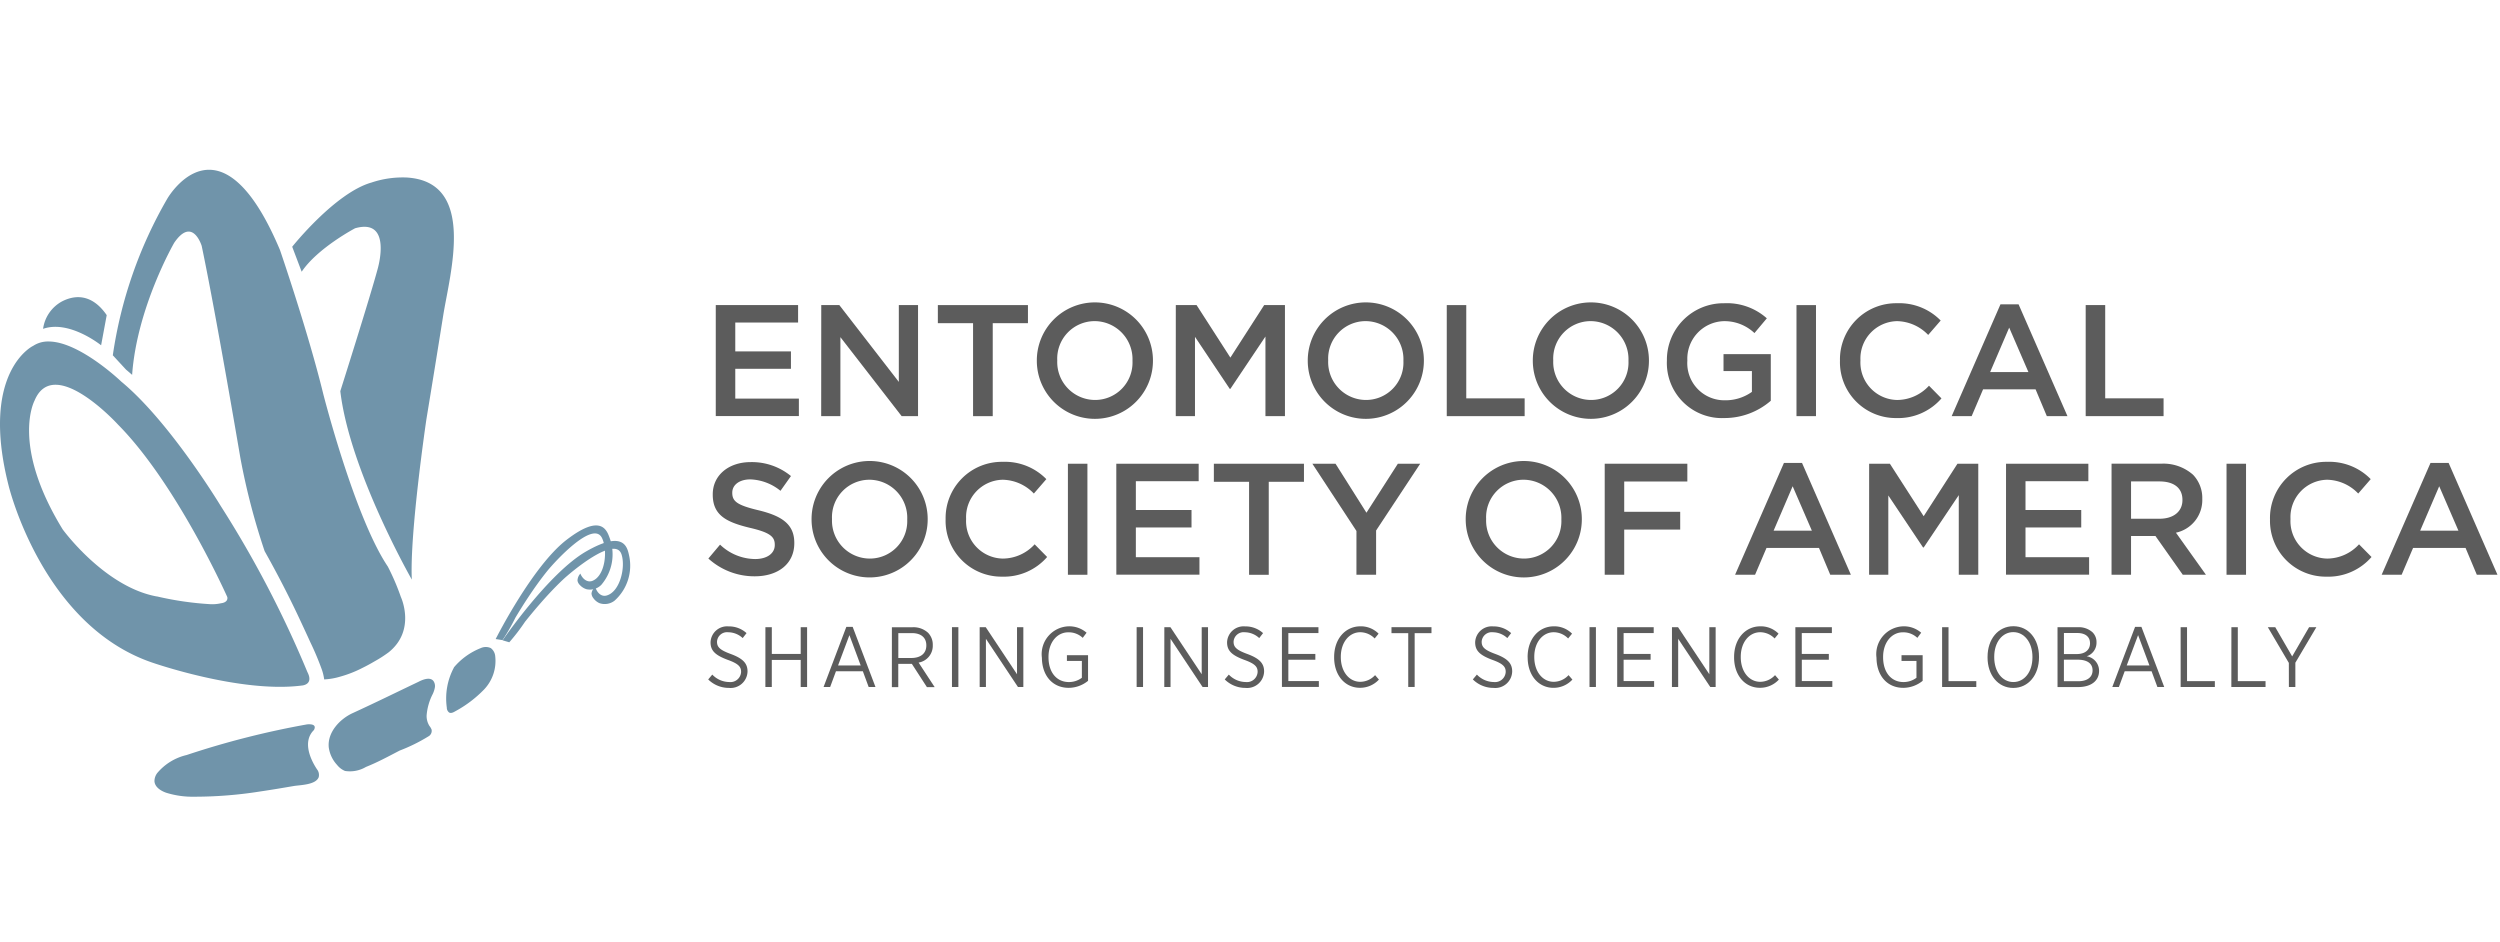 <?xml version="1.0" encoding="UTF-8"?> <svg xmlns="http://www.w3.org/2000/svg" width="260.195" height="98" viewBox="0 0 260.195 98"><g id="Group_297" data-name="Group 297" transform="translate(-540.805 -0.456)"><rect id="Rectangle_506" data-name="Rectangle 506" width="260" height="98" transform="translate(541 0.456)" fill="none"></rect><g id="logo-color" transform="translate(540.805 18.127)"><g id="Group_20323" data-name="Group 20323" transform="translate(73.711 13.802)"><path id="Path_19824" data-name="Path 19824" d="M249.588,130.857h8.568v1.816h-6.538v3h5.794v1.816h-5.794v3.1h6.619v1.816h-8.649Z" transform="translate(-248.803 -130.576)" fill="#5c5c5c"></path><path id="Path_19825" data-name="Path 19825" d="M262.635,130.857h1.882l6.191,7.994v-7.994h2v11.556H271l-6.373-8.221v8.221h-2Z" transform="translate(-250.871 -130.576)" fill="#5c5c5c"></path><path id="Path_19826" data-name="Path 19826" d="M280.721,132.738h-3.665v-1.882h9.377v1.882h-3.665v9.677h-2.047Z" transform="translate(-253.157 -130.575)" fill="#5c5c5c"></path><path id="Path_19827" data-name="Path 19827" d="M299.253,136.615v-.033a3.96,3.96,0,0,0-3.93-4.111,3.9,3.9,0,0,0-3.9,4.078v.033a3.945,3.945,0,0,0,3.93,4.094,3.89,3.89,0,0,0,3.9-4.061m-9.956,0v-.033a6.043,6.043,0,1,1,12.086-.033v.033a6.043,6.043,0,1,1-12.086.033" transform="translate(-255.097 -130.522)" fill="#5c5c5c"></path><path id="Path_19828" data-name="Path 19828" d="M306.487,130.857h2.162l3.517,5.465,3.517-5.465h2.163v11.556h-2.03v-8.287l-3.65,5.448H312.1l-3.618-5.415v8.254h-2Z" transform="translate(-257.822 -130.576)" fill="#5c5c5c"></path><path id="Path_19829" data-name="Path 19829" d="M332.764,136.615v-.033a3.96,3.96,0,0,0-3.93-4.111,3.9,3.9,0,0,0-3.9,4.078v.033a3.945,3.945,0,0,0,3.93,4.094,3.891,3.891,0,0,0,3.9-4.061m-9.956,0v-.033a6.043,6.043,0,1,1,12.086-.033v.033a6.043,6.043,0,1,1-12.086.033" transform="translate(-260.41 -130.522)" fill="#5c5c5c"></path><path id="Path_19830" data-name="Path 19830" d="M340,130.857h2.03v9.707h6.076v1.851H340Z" transform="translate(-263.135 -130.576)" fill="#5c5c5c"></path><path id="Path_19831" data-name="Path 19831" d="M360.6,136.615v-.033a3.96,3.96,0,0,0-3.93-4.111,3.9,3.9,0,0,0-3.9,4.078v.033a3.945,3.945,0,0,0,3.93,4.094,3.891,3.891,0,0,0,3.9-4.061m-9.956,0v-.033a6.043,6.043,0,1,1,12.086-.033v.033a6.043,6.043,0,1,1-12.086.033" transform="translate(-264.823 -130.522)" fill="#5c5c5c"></path><path id="Path_19832" data-name="Path 19832" d="M367.227,136.63V136.6a5.89,5.89,0,0,1,5.96-5.975,6.239,6.239,0,0,1,4.44,1.569l-1.288,1.535a4.528,4.528,0,0,0-3.236-1.238,3.91,3.91,0,0,0-3.748,4.078v.033a3.86,3.86,0,0,0,3.93,4.123,4.717,4.717,0,0,0,2.789-.875v-2.163h-2.955v-1.767h4.92v4.854a7.367,7.367,0,0,1-4.821,1.8,5.735,5.735,0,0,1-5.993-5.943" transform="translate(-267.45 -130.537)" fill="#5c5c5c"></path><rect id="Rectangle_22468" data-name="Rectangle 22468" width="2.03" height="11.556" transform="translate(113.264 0.282)" fill="#5c5c5c"></rect><path id="Path_19833" data-name="Path 19833" d="M388.633,136.631V136.6a5.848,5.848,0,0,1,5.959-5.975,6.024,6.024,0,0,1,4.523,1.8l-1.3,1.5a4.6,4.6,0,0,0-3.236-1.436,3.889,3.889,0,0,0-3.814,4.078v.033a3.893,3.893,0,0,0,3.814,4.094,4.514,4.514,0,0,0,3.319-1.485l1.3,1.32a5.962,5.962,0,0,1-4.689,2.047,5.812,5.812,0,0,1-5.877-5.943" transform="translate(-270.844 -130.538)" fill="#5c5c5c"></path><path id="Path_19834" data-name="Path 19834" d="M410.434,137.808l-2-4.622-1.981,4.622Zm-2.906-7.049h1.882L414.5,142.4h-2.147l-1.172-2.79h-5.465l-1.189,2.79h-2.079Z" transform="translate(-273.033 -130.56)" fill="#5c5c5c"></path><path id="Path_19835" data-name="Path 19835" d="M419.024,130.857h2.031v9.707h6.075v1.851h-8.106Z" transform="translate(-275.661 -130.576)" fill="#5c5c5c"></path><path id="Path_19836" data-name="Path 19836" d="M248.666,160.317l1.222-1.452a5.349,5.349,0,0,0,3.648,1.5c1.255,0,2.047-.594,2.047-1.453v-.034c0-.825-.462-1.271-2.609-1.767-2.46-.594-3.846-1.321-3.846-3.45v-.034c0-1.981,1.651-3.351,3.946-3.351a6.4,6.4,0,0,1,4.193,1.452l-1.09,1.536a5.249,5.249,0,0,0-3.136-1.189c-1.189,0-1.882.611-1.882,1.371v.033c0,.892.528,1.287,2.756,1.816,2.44.594,3.7,1.469,3.7,3.384v.033c0,2.163-1.7,3.45-4.123,3.45a7.121,7.121,0,0,1-4.821-1.851" transform="translate(-248.657 -133.654)" fill="#5c5c5c"></path><path id="Path_19837" data-name="Path 19837" d="M271.393,156.234V156.2a3.96,3.96,0,0,0-3.93-4.111,3.9,3.9,0,0,0-3.9,4.078v.033a3.945,3.945,0,0,0,3.929,4.094,3.891,3.891,0,0,0,3.9-4.061m-9.956,0V156.2a6.043,6.043,0,1,1,12.086-.036v.033a6.043,6.043,0,1,1-12.086.033" transform="translate(-250.681 -133.632)" fill="#5c5c5c"></path><path id="Path_19838" data-name="Path 19838" d="M278.016,156.25v-.033a5.848,5.848,0,0,1,5.96-5.975,6.023,6.023,0,0,1,4.523,1.8l-1.3,1.5a4.594,4.594,0,0,0-3.236-1.436,3.889,3.889,0,0,0-3.814,4.078v.033a3.894,3.894,0,0,0,3.814,4.094,4.513,4.513,0,0,0,3.319-1.485l1.3,1.32a5.962,5.962,0,0,1-4.69,2.046,5.812,5.812,0,0,1-5.878-5.943" transform="translate(-253.309 -133.648)" fill="#5c5c5c"></path><rect id="Rectangle_22469" data-name="Rectangle 22469" width="2.03" height="11.556" transform="translate(37.435 16.791)" fill="#5c5c5c"></rect><path id="Path_19839" data-name="Path 19839" d="M299.127,150.476H307.7v1.816h-6.538v3h5.794v1.816h-5.794v3.1h6.619v1.816h-8.65Z" transform="translate(-256.656 -133.686)" fill="#5c5c5c"></path><path id="Path_19840" data-name="Path 19840" d="M314.858,152.358h-3.665v-1.882h9.378v1.882h-3.665v9.677h-2.047Z" transform="translate(-258.568 -133.686)" fill="#5c5c5c"></path><path id="Path_19841" data-name="Path 19841" d="M327.966,157.476l-4.589-7h2.411l3.219,5.1,3.269-5.1H334.6l-4.589,6.951v4.606h-2.047Z" transform="translate(-260.5 -133.686)" fill="#5c5c5c"></path><path id="Path_19842" data-name="Path 19842" d="M352.3,156.234V156.2a3.96,3.96,0,0,0-3.93-4.111,3.9,3.9,0,0,0-3.9,4.078v.033a3.945,3.945,0,0,0,3.93,4.094,3.891,3.891,0,0,0,3.9-4.061m-9.956,0V156.2a6.042,6.042,0,1,1,12.085-.033v.033a6.042,6.042,0,1,1-12.085.033" transform="translate(-263.507 -133.633)" fill="#5c5c5c"></path><path id="Path_19843" data-name="Path 19843" d="M359.536,150.476h8.6v1.851h-6.57v3.153h5.827v1.851h-5.827v4.7h-2.03Z" transform="translate(-266.232 -133.686)" fill="#5c5c5c"></path><path id="Path_19844" data-name="Path 19844" d="M383.652,157.427l-2-4.622-1.981,4.622Zm-2.906-7.049h1.882l5.085,11.639h-2.147l-1.172-2.79h-5.464l-1.19,2.79h-2.079Z" transform="translate(-268.788 -133.67)" fill="#5c5c5c"></path><path id="Path_19845" data-name="Path 19845" d="M392.242,150.476H394.4l3.517,5.465,3.517-5.465H403.6v11.556h-2.03v-8.287l-3.65,5.448h-.066l-3.618-5.415v8.254h-2Z" transform="translate(-271.416 -133.686)" fill="#5c5c5c"></path><path id="Path_19846" data-name="Path 19846" d="M409.173,150.476h8.568v1.816H411.2v3H417v1.816H411.2v3.1h6.619v1.816h-8.65Z" transform="translate(-274.1 -133.686)" fill="#5c5c5c"></path><path id="Path_19847" data-name="Path 19847" d="M427.223,156.2c1.453,0,2.378-.757,2.378-1.935v-.033c0-1.238-.892-1.915-2.395-1.915h-2.954v3.88Zm-5-5.729h5.15a4.655,4.655,0,0,1,3.335,1.155,3.491,3.491,0,0,1,.958,2.493v.033a3.47,3.47,0,0,1-2.742,3.5l3.121,4.376h-2.411L426.794,158h-2.542v4.028h-2.03Z" transform="translate(-276.168 -133.684)" fill="#5c5c5c"></path><rect id="Rectangle_22470" data-name="Rectangle 22470" width="2.03" height="11.556" transform="translate(158.022 16.791)" fill="#5c5c5c"></rect><path id="Path_19848" data-name="Path 19848" d="M441.82,156.25v-.033a5.848,5.848,0,0,1,5.96-5.975,6.023,6.023,0,0,1,4.523,1.8l-1.3,1.5a4.6,4.6,0,0,0-3.235-1.436,3.889,3.889,0,0,0-3.814,4.078v.033a3.894,3.894,0,0,0,3.814,4.094,4.514,4.514,0,0,0,3.319-1.485l1.3,1.32a5.962,5.962,0,0,1-4.688,2.047,5.812,5.812,0,0,1-5.878-5.943" transform="translate(-279.275 -133.648)" fill="#5c5c5c"></path><path id="Path_19849" data-name="Path 19849" d="M463.621,157.427l-2-4.622-1.981,4.622Zm-2.906-7.049H462.6l5.085,11.639h-2.149l-1.172-2.79H458.9l-1.19,2.79h-2.079Z" transform="translate(-281.464 -133.67)" fill="#5c5c5c"></path><path id="Path_19850" data-name="Path 19850" d="M248.656,176.11l.421-.5a2.472,2.472,0,0,0,1.754.775,1.115,1.115,0,0,0,1.245-1.05v-.008c0-.516-.252-.841-1.379-1.246-1.29-.48-1.8-.943-1.8-1.823v-.018a1.722,1.722,0,0,1,1.877-1.646,2.7,2.7,0,0,1,1.868.7l-.4.516a2.238,2.238,0,0,0-1.495-.606,1.049,1.049,0,0,0-1.178.969v.019c0,.542.275.853,1.45,1.281,1.262.471,1.726.978,1.726,1.806v.017a1.762,1.762,0,0,1-1.931,1.7,3.05,3.05,0,0,1-2.161-.881" transform="translate(-248.655 -136.873)" fill="#5c5c5c"></path><path id="Path_19851" data-name="Path 19851" d="M255.727,170.692h.667v2.784H259.4v-2.784h.666v6.227H259.4V174.1h-3.008v2.82h-.667Z" transform="translate(-249.776 -136.89)" fill="#5c5c5c"></path><path id="Path_19852" data-name="Path 19852" d="M266.785,174.671l-1.174-3.157-1.183,3.157Zm-1.494-4.021h.658l2.375,6.263h-.709l-.605-1.638h-2.8l-.605,1.638h-.685Z" transform="translate(-250.916 -136.883)" fill="#5c5c5c"></path><path id="Path_19853" data-name="Path 19853" d="M273.38,173.9c1.015,0,1.574-.5,1.574-1.3v-.018c0-.818-.569-1.272-1.5-1.272h-1.415V173.9Zm-2.01-3.2H273.5a2.246,2.246,0,0,1,1.638.578,1.776,1.776,0,0,1,.488,1.281v.019a1.773,1.773,0,0,1-1.476,1.8l1.672,2.553h-.807l-1.566-2.419h-1.415v2.419h-.667Z" transform="translate(-252.255 -136.89)" fill="#5c5c5c"></path><rect id="Rectangle_22471" data-name="Rectangle 22471" width="0.667" height="6.227" transform="translate(25.367 33.801)" fill="#5c5c5c"></rect><path id="Path_19854" data-name="Path 19854" d="M282.227,170.692h.632l3.256,4.9v-4.9h.658v6.227h-.56l-3.335-5.017v5.017h-.65Z" transform="translate(-253.977 -136.89)" fill="#5c5c5c"></path><path id="Path_19855" data-name="Path 19855" d="M289.911,173.824v-.062a2.9,2.9,0,0,1,2.777-3.176,2.741,2.741,0,0,1,1.885.667l-.4.534a2.124,2.124,0,0,0-1.5-.578c-1.183,0-2.063,1.068-2.063,2.553v.045c0,1.566.842,2.58,2.126,2.58a2.245,2.245,0,0,0,1.346-.445v-1.752h-1.556v-.6h2.2v2.669a3.214,3.214,0,0,1-2.01.73c-1.7,0-2.794-1.29-2.794-3.167" transform="translate(-255.195 -136.873)" fill="#5c5c5c"></path><rect id="Rectangle_22472" data-name="Rectangle 22472" width="0.667" height="6.227" transform="translate(44.588 33.801)" fill="#5c5c5c"></rect><path id="Path_19856" data-name="Path 19856" d="M305.068,170.692h.632l3.256,4.9v-4.9h.658v6.227h-.565l-3.336-5.017v5.017h-.65Z" transform="translate(-257.597 -136.89)" fill="#5c5c5c"></path><path id="Path_19857" data-name="Path 19857" d="M312.542,176.11l.421-.5a2.472,2.472,0,0,0,1.754.775,1.115,1.115,0,0,0,1.245-1.05v-.008c0-.516-.252-.841-1.379-1.246-1.29-.48-1.8-.943-1.8-1.823v-.018a1.722,1.722,0,0,1,1.877-1.646,2.7,2.7,0,0,1,1.868.7l-.4.516a2.238,2.238,0,0,0-1.494-.606,1.049,1.049,0,0,0-1.174.969v.019c0,.542.275.853,1.45,1.281,1.262.471,1.726.978,1.726,1.806v.017a1.762,1.762,0,0,1-1.935,1.7,3.05,3.05,0,0,1-2.161-.881" transform="translate(-258.782 -136.873)" fill="#5c5c5c"></path><path id="Path_19858" data-name="Path 19858" d="M319.613,170.692h3.8v.614H320.28v2.169h2.811v.605H320.28V176.3h3.176v.613h-3.843Z" transform="translate(-259.903 -136.89)" fill="#5c5c5c"></path><path id="Path_19859" data-name="Path 19859" d="M326.071,173.824v-.053c0-1.887,1.178-3.185,2.732-3.185a2.592,2.592,0,0,1,1.894.765l-.409.5a2.1,2.1,0,0,0-1.495-.65c-1.148,0-2.028,1.05-2.028,2.553v.036c0,1.53.88,2.571,2.028,2.571a2.112,2.112,0,0,0,1.539-.694l.4.463a2.666,2.666,0,0,1-1.975.854c-1.539,0-2.687-1.272-2.687-3.167" transform="translate(-260.927 -136.873)" fill="#5c5c5c"></path><path id="Path_19860" data-name="Path 19860" d="M334.907,171.315h-1.744v-.623h4.163v.623h-1.752v5.6h-.667Z" transform="translate(-262.051 -136.89)" fill="#5c5c5c"></path><path id="Path_19861" data-name="Path 19861" d="M343.226,176.11l.421-.5a2.472,2.472,0,0,0,1.754.775,1.115,1.115,0,0,0,1.245-1.05v-.008c0-.516-.252-.841-1.379-1.246-1.29-.48-1.8-.943-1.8-1.823v-.018a1.722,1.722,0,0,1,1.877-1.646,2.7,2.7,0,0,1,1.868.7l-.4.516a2.237,2.237,0,0,0-1.494-.606,1.049,1.049,0,0,0-1.174.969v.019c0,.542.275.853,1.449,1.281,1.262.471,1.727.978,1.727,1.806v.017a1.762,1.762,0,0,1-1.931,1.7,3.05,3.05,0,0,1-2.161-.881" transform="translate(-263.646 -136.873)" fill="#5c5c5c"></path><path id="Path_19862" data-name="Path 19862" d="M350,173.824v-.053c0-1.887,1.174-3.185,2.731-3.185a2.592,2.592,0,0,1,1.894.765l-.409.5a2.1,2.1,0,0,0-1.494-.65c-1.148,0-2.028,1.05-2.028,2.553v.036c0,1.53.88,2.571,2.028,2.571a2.112,2.112,0,0,0,1.539-.694l.4.463a2.666,2.666,0,0,1-1.969.858c-1.539,0-2.687-1.272-2.687-3.167" transform="translate(-264.72 -136.873)" fill="#5c5c5c"></path><rect id="Rectangle_22473" data-name="Rectangle 22473" width="0.667" height="6.227" transform="translate(91.721 33.801)" fill="#5c5c5c"></rect><path id="Path_19863" data-name="Path 19863" d="M361.079,170.692h3.8v.614h-3.132v2.169h2.811v.605h-2.811V176.3h3.176v.613h-3.843Z" transform="translate(-266.476 -136.89)" fill="#5c5c5c"></path><path id="Path_19864" data-name="Path 19864" d="M367.854,170.692h.632l3.256,4.9v-4.9h.658v6.227h-.56L368.5,171.9v5.017h-.65Z" transform="translate(-267.55 -136.89)" fill="#5c5c5c"></path><path id="Path_19865" data-name="Path 19865" d="M375.539,173.824v-.053c0-1.887,1.174-3.185,2.731-3.185a2.593,2.593,0,0,1,1.894.765l-.409.5a2.1,2.1,0,0,0-1.495-.65c-1.148,0-2.028,1.05-2.028,2.553v.036c0,1.53.88,2.571,2.028,2.571a2.112,2.112,0,0,0,1.539-.694l.4.463a2.662,2.662,0,0,1-1.974.854c-1.539,0-2.687-1.272-2.687-3.167" transform="translate(-268.768 -136.873)" fill="#5c5c5c"></path><path id="Path_19866" data-name="Path 19866" d="M383.117,170.692h3.8v.614h-3.132v2.169H386.6v.605h-2.811V176.3h3.176v.613h-3.843Z" transform="translate(-269.97 -136.89)" fill="#5c5c5c"></path><path id="Path_19867" data-name="Path 19867" d="M393.137,173.824v-.062a2.9,2.9,0,0,1,2.777-3.176,2.744,2.744,0,0,1,1.886.667l-.4.534a2.122,2.122,0,0,0-1.5-.578c-1.183,0-2.063,1.068-2.063,2.553v.045c0,1.566.841,2.58,2.126,2.58a2.243,2.243,0,0,0,1.346-.445v-1.752h-1.556v-.6h2.2v2.669a3.214,3.214,0,0,1-2.01.73c-1.7,0-2.794-1.29-2.794-3.167" transform="translate(-271.558 -136.873)" fill="#5c5c5c"></path><path id="Path_19868" data-name="Path 19868" d="M401.266,170.692h.667v5.614h2.891v.613h-3.559Z" transform="translate(-272.846 -136.89)" fill="#5c5c5c"></path><path id="Path_19869" data-name="Path 19869" d="M411.56,173.822v-.062c0-1.5-.846-2.571-1.994-2.571s-1.983,1.059-1.983,2.562v.062c0,1.5.841,2.571,1.993,2.571s1.984-1.059,1.984-2.562m-4.671.009v-.072c0-1.833,1.1-3.185,2.687-3.185s2.668,1.346,2.668,3.167v.072c0,1.832-1.094,3.185-2.678,3.185s-2.678-1.346-2.678-3.167" transform="translate(-273.738 -136.872)" fill="#5c5c5c"></path><path id="Path_19870" data-name="Path 19870" d="M417.636,174.072h-1.431v2.243h1.515c.9,0,1.468-.41,1.468-1.122v-.018c0-.694-.543-1.1-1.548-1.1m1.281-1.734c0-.64-.48-1.041-1.308-1.041h-1.405v2.188h1.346c.828,0,1.37-.41,1.37-1.13Zm-3.38-1.646h2.109a2.127,2.127,0,0,1,1.539.534,1.411,1.411,0,0,1,.409,1.023v.018a1.483,1.483,0,0,1-1.023,1.451,1.526,1.526,0,0,1,1.29,1.494v.026c0,1.059-.863,1.683-2.17,1.683h-2.153Z" transform="translate(-275.109 -136.889)" fill="#5c5c5c"></path><path id="Path_19871" data-name="Path 19871" d="M426.182,174.671,425,171.513l-1.183,3.157Zm-1.494-4.021h.658l2.375,6.263h-.711l-.605-1.638h-2.8L423,176.913h-.685Z" transform="translate(-276.183 -136.883)" fill="#5c5c5c"></path><path id="Path_19872" data-name="Path 19872" d="M430.767,170.692h.667v5.614h2.895v.613H430.77Z" transform="translate(-277.523 -136.89)" fill="#5c5c5c"></path><path id="Path_19873" data-name="Path 19873" d="M437.046,170.692h.667v5.614H440.6v.613h-3.559Z" transform="translate(-278.518 -136.89)" fill="#5c5c5c"></path><path id="Path_19874" data-name="Path 19874" d="M443.739,174.411l-2.188-3.719h.773l1.762,3.043,1.762-3.043h.757l-2.188,3.7v2.524h-.673Z" transform="translate(-279.232 -136.89)" fill="#5c5c5c"></path></g><g id="Group_20268" data-name="Group 20268" transform="translate(0 0)"><path id="Path_19875" data-name="Path 19875" d="M164.473,135.831s-5.517,2.7-2.524,14.5c0,0,3.462,14.492,14.905,18.428,0,0,9.213,3.23,15.608,2.406,0,0,1.292-.057.589-1.407a111.758,111.758,0,0,0-9.038-17.312s-5.282-8.744-10.328-12.911c0,0-4.347-4.177-7.573-4.178a2.8,2.8,0,0,0-1.64.481m12.909,26.056c-5.457-1-9.8-6.984-9.8-6.984-5.4-8.8-2.935-13.38-2.935-13.38,2-4.87,8.686,2.466,8.686,2.466,6.161,6.221,11.383,17.956,11.383,17.956.118.589-.644.646-.644.646A4.087,4.087,0,0,1,183,162.7h0a32.8,32.8,0,0,1-5.621-.814M208.3,169.3a6.8,6.8,0,0,0-.738,4.159.634.634,0,0,0,.244.514c.2.107.435-.01.627-.125a12.333,12.333,0,0,0,3.007-2.272A4.314,4.314,0,0,0,212.6,168.1a1.17,1.17,0,0,0-.465-.836,1.262,1.262,0,0,0-1.045.006,7.028,7.028,0,0,0-2.8,2.02m-3.639,1.468c-2.294,1.094-4.574,2.216-6.883,3.274-1.337.613-2.649,2-2.492,3.572a3.351,3.351,0,0,0,.866,1.823,2.047,2.047,0,0,0,.827.628,3.282,3.282,0,0,0,2.182-.421c1.206-.479,2.346-1.1,3.5-1.7a17.688,17.688,0,0,0,3.068-1.522.663.663,0,0,0,.262-.652,1.441,1.441,0,0,0-.229-.394,1.951,1.951,0,0,1-.291-1.087,5.832,5.832,0,0,1,.631-2.22,2.693,2.693,0,0,0,.226-.684.912.912,0,0,0-.151-.687c-.35-.449-1.11-.137-1.515.067m-11.678,4.46a89.662,89.662,0,0,0-12.494,3.182,5.68,5.68,0,0,0-3.056,1.876,1.4,1.4,0,0,0-.289.85c.038.607.65,1,1.224,1.2a9.163,9.163,0,0,0,2.9.413,43.767,43.767,0,0,0,6.891-.548c1.157-.168,2.309-.365,3.461-.562.687-.118,2.312-.108,2.618-.926a.945.945,0,0,0-.182-.822c-.757-1.15-1.484-2.931-.315-4.082.279-.522-.18-.6-.5-.6a1.994,1.994,0,0,0-.266.018" transform="translate(-161.059 -117.486)" fill="#7094aa"></path><path id="Path_19876" data-name="Path 19876" d="M203.684,164.368c2.934-2.315,1.307-5.788,1.307-5.788a24.324,24.324,0,0,0-1.355-3.161c-3.464-5.138-6.737-18.029-6.737-18.029-1.583-6.472-4.491-14.924-4.491-14.924-2.632-6.251-5.124-8.191-7.127-8.338-2.765-.2-4.6,3-4.6,3a45.557,45.557,0,0,0-5.67,16.3l1.378,1.492c.257.214.47.4.633.544.5-7.039,4.38-13.747,4.38-13.747,1.914-2.8,2.861.327,2.861.327,1.482,7.052,4.026,22.068,4.026,22.068a70.831,70.831,0,0,0,2.524,9.7c1.324,2.356,2.567,4.762,3.708,7.212.35.751.7,1.5,1.043,2.257a29.724,29.724,0,0,1,1.211,2.88,5.218,5.218,0,0,1,.236,1,6.891,6.891,0,0,0,1.606-.272,12.2,12.2,0,0,0,2.377-.926c.435-.214.862-.446,1.279-.693a12.715,12.715,0,0,0,1.413-.907" transform="translate(-163.27 -114.12)" fill="#7094aa"></path><path id="Path_19877" data-name="Path 19877" d="M209.222,115.079a10.182,10.182,0,0,0-3.776.52c-3.787,1.076-8.246,6.682-8.246,6.682l.986,2.6c1.652-2.468,5.559-4.524,5.559-4.524,3.965-1.121,2.333,4.292,2.333,4.292-.808,3-3.871,12.661-3.871,12.661.976,8.311,7.443,19.611,7.443,19.611-.235-4.841,1.521-16.715,1.522-16.715q.886-5.377,1.742-10.758c.705-4.416,3.471-13.84-3.689-14.367" transform="translate(-166.788 -114.27)" fill="#7094aa"></path><path id="Path_19878" data-name="Path 19878" d="M173.01,131.747l-.582,3.137s-3.306-2.674-6.04-1.711a3.83,3.83,0,0,1,1.994-2.869c1.815-.919,3.418-.328,4.628,1.442" transform="translate(-161.904 -116.618)" fill="#7094aa"></path><path id="Path_19879" data-name="Path 19879" d="M223.084,170.045l-.719-.112s3.812-7.579,7.373-10.321,4.181-1.062,4.491-.2a4.888,4.888,0,0,1-.871,4.881,1.661,1.661,0,0,1-1.539.454,1.54,1.54,0,0,1-.684-.431.842.842,0,0,1-.252-.457,1.08,1.08,0,0,1,.3-.738c.186.5.7.981,1.262.752,1.346-.548,1.6-3.2.985-4.46-.942-1.918-4.991,2.564-5.69,3.431-.739.916-1.419,1.878-2.066,2.861q-.648.986-1.253,2a21.15,21.15,0,0,1-1.339,2.336" transform="translate(-170.777 -121.093)" fill="#7094aa"></path><path id="Path_19880" data-name="Path 19880" d="M223.924,170.576l-.7-.207s4.787-7,8.682-9.245,4.286-.495,4.478.4a4.886,4.886,0,0,1-1.515,4.723,1.663,1.663,0,0,1-1.582.247,1.552,1.552,0,0,1-.621-.518.842.842,0,0,1-.19-.487,1.077,1.077,0,0,1,.4-.691c.118.519.561,1.065,1.151.913,1.41-.363,2.02-2.958,1.57-4.292-.678-2.026-5.289,1.876-6.1,2.641-.854.809-1.657,1.673-2.429,2.561-.517.593-1.018,1.2-1.509,1.814a21.125,21.125,0,0,1-1.638,2.137" transform="translate(-170.913 -121.397)" fill="#7094aa"></path></g></g></g></svg> 